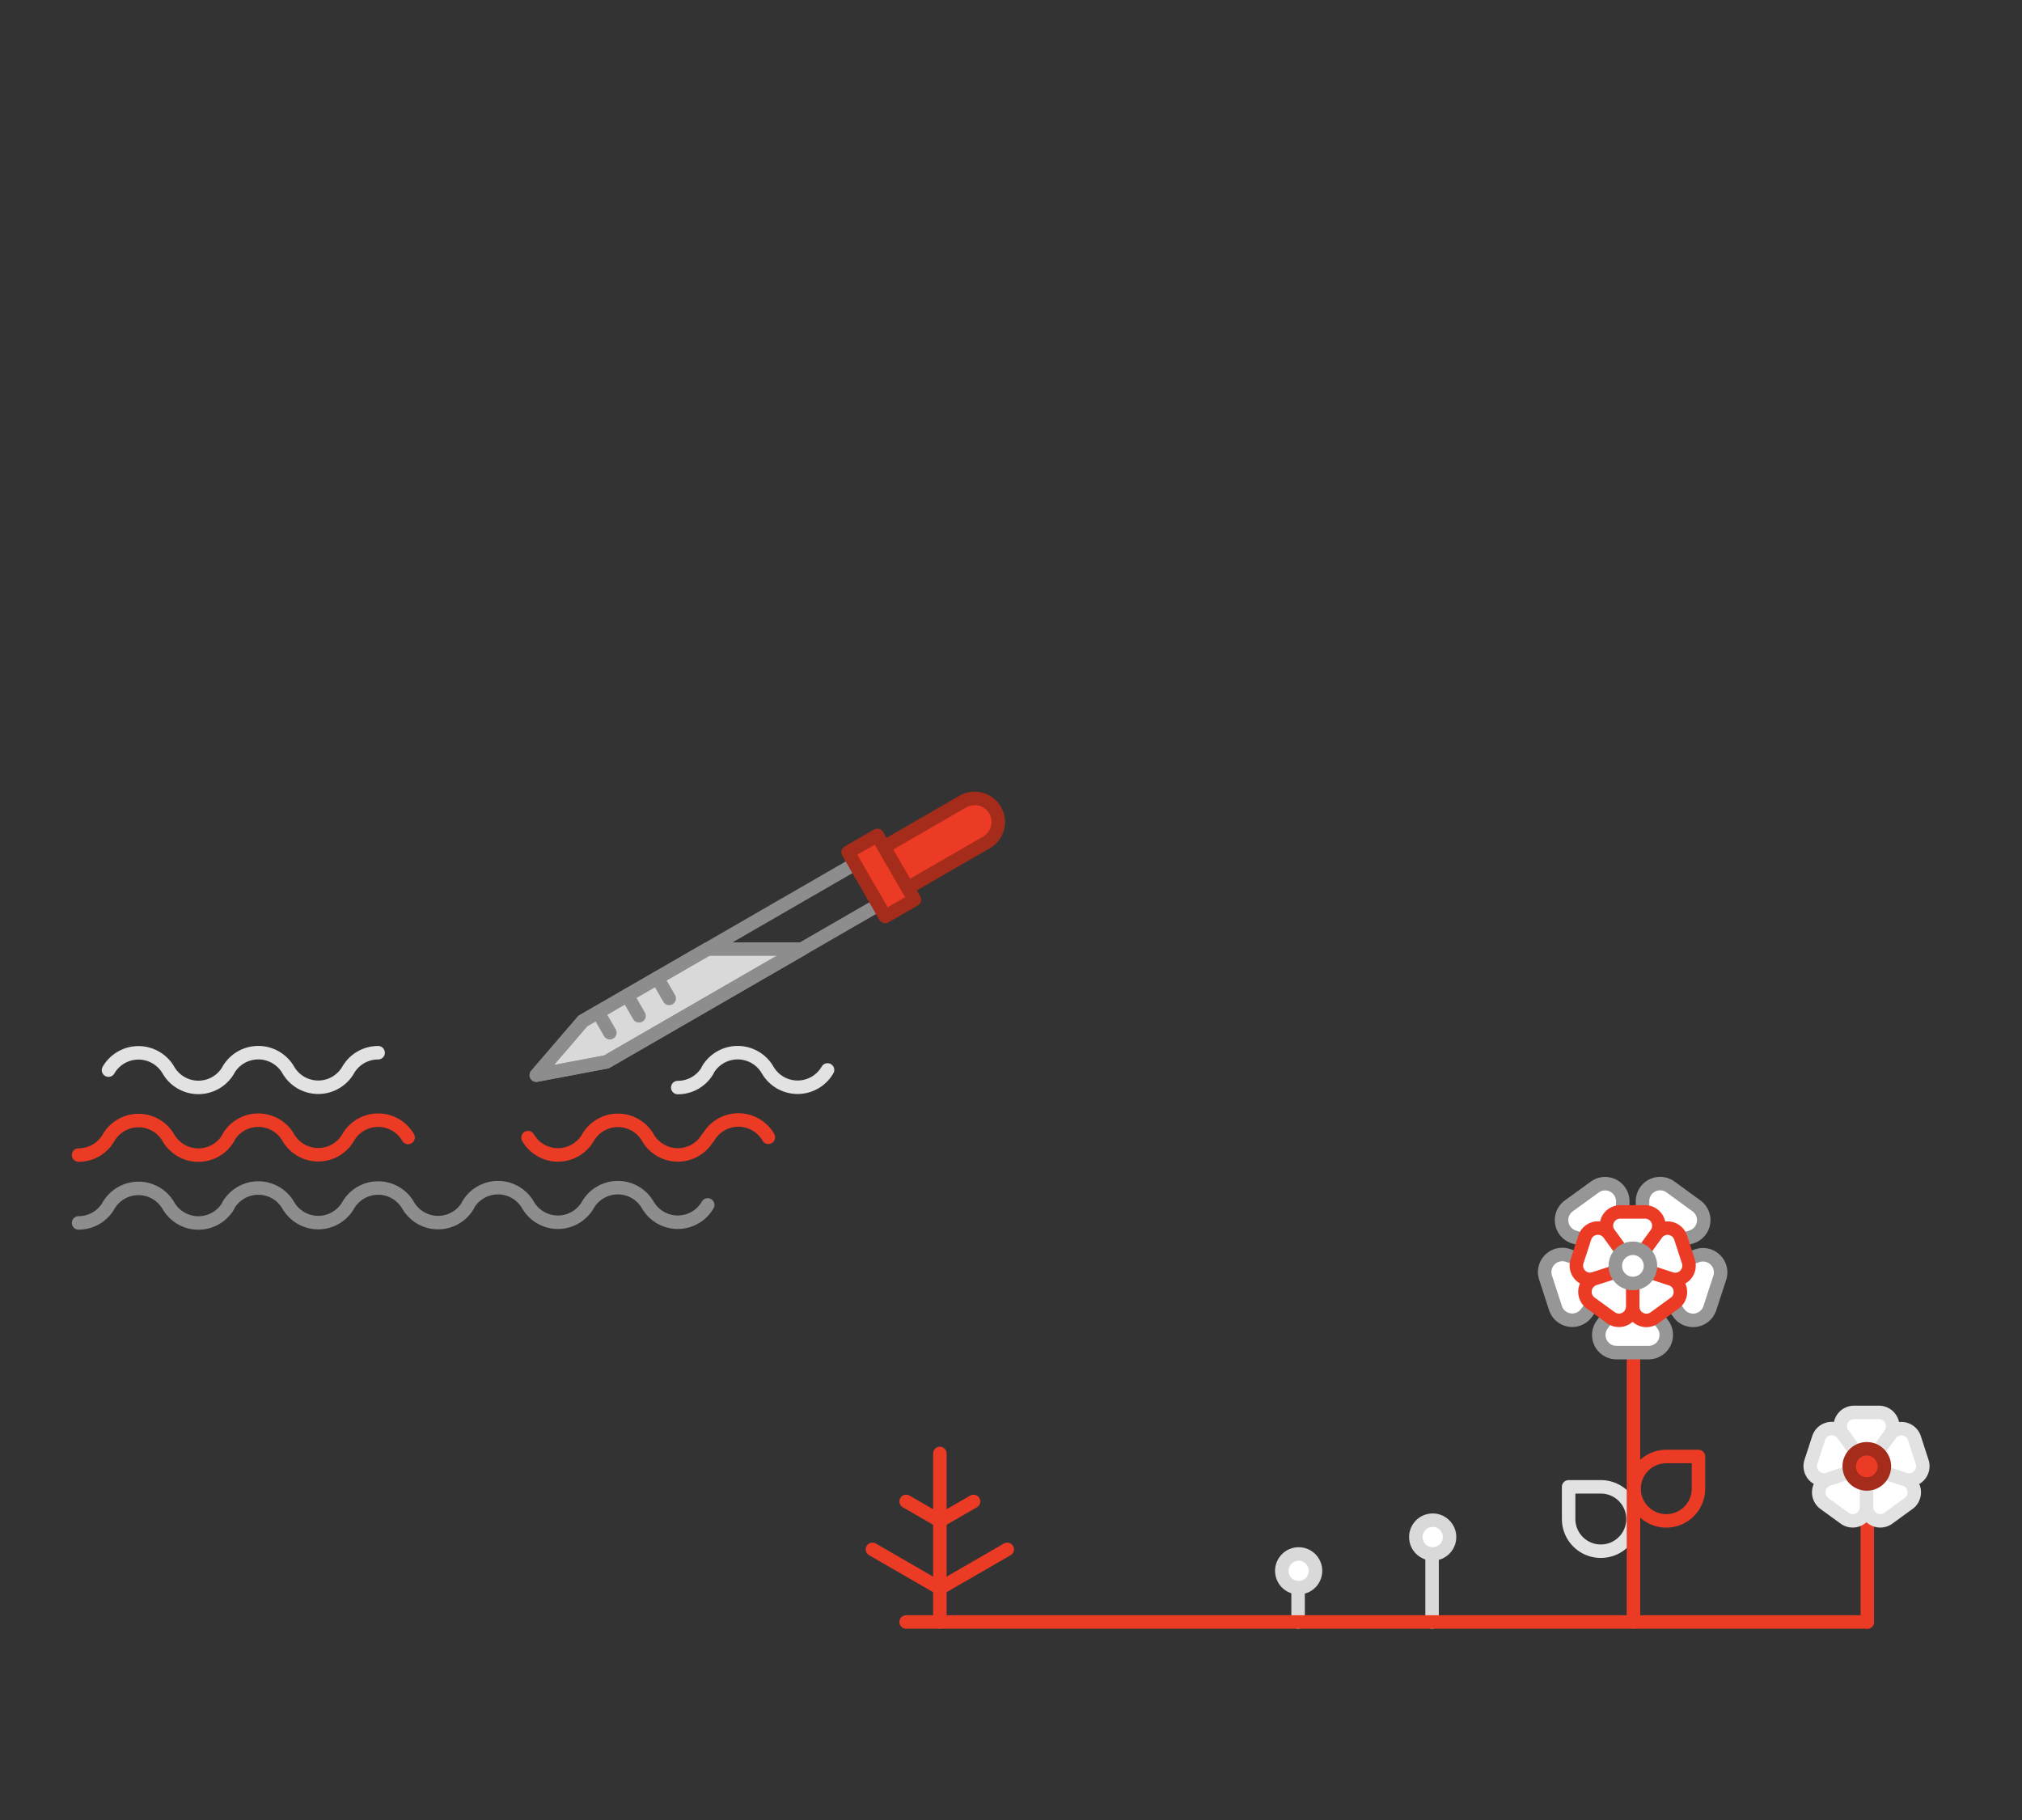 <svg viewBox="0 0 600 540" xmlns="http://www.w3.org/2000/svg"><rect x="0" y="0" width="600" height="540" fill="#333333" stroke="none"/><g stroke-linecap="round" stroke-linejoin="round" stroke-width="4"><path d="m424.95 456.05v25.2" fill="none" stroke="#d9d9d9"/><circle cx="424.71" cy="456.03" fill="#fff" r="5" stroke="#d9d9d9" transform="matrix(.995 -.105 .105 .995 -45.34 46.89)"/><path d="m385.19 466.05v15.2" fill="none" stroke="#d9d9d9"/><circle cx="384.95" cy="466.03" fill="#fff" r="5" stroke="#d9d9d9" transform="matrix(.995 -.105 .105 .995 -46.6 42.79)"/><path d="m268.89 481.25h285.21" fill="none" stroke="#eb3b24"/><path d="m465.47 450.67v-9.52h9.67a9.55 9.55 0 1 1 -9.67 9.52z" fill="none" stroke="#e2e2e2"/><path d="m484.71 375.7v105.55" fill="none" stroke="#eb3b24"/><path d="m479.71 401.32h9.49a5.23 5.23 0 0 0 4.24-8.31l-9-12.37-9 12.35a5.23 5.23 0 0 0 4.27 8.33z" fill="#fff" stroke="#969696"/><path d="m507.37 388.15 2.94-9a5.23 5.23 0 0 0 -6.59-6.6l-14.53 4.71 9 12.37a5.23 5.23 0 0 0 9.18-1.48z" fill="#fff" stroke="#969696"/><path d="m503.38 357.77-7.68-5.59a5.23 5.23 0 0 0 -8.31 4.23v15.28l14.53-4.69a5.23 5.23 0 0 0 1.46-9.23z" fill="#fff" stroke="#969696"/><path d="m473.26 352.18-7.68 5.57a5.23 5.23 0 0 0 1.42 9.25l14.53 4.73v-15.32a5.23 5.23 0 0 0 -8.27-4.23z" fill="#fff" stroke="#969696"/><path d="m458.63 379.09 2.93 9a5.23 5.23 0 0 0 9.21 1.47l9-12.35-14.53-4.73a5.23 5.23 0 0 0 -6.61 6.61z" fill="#fff" stroke="#969696"/><circle cx="484.47" cy="375.7" fill="#e83b24" r="7.66" stroke="#969696"/><path d="m490.95 391 6-4.36a4.09 4.09 0 0 0 -1.13-7.2l-11.35-3.7v11.94a4.09 4.09 0 0 0 6.48 3.32z" fill="#fff" stroke="#eb3b24"/><path d="m501 374.27-2.29-7.06a4.09 4.09 0 0 0 -7.19-1.14l-7 9.65 11.35 3.7a4.09 4.09 0 0 0 5.13-5.15z" fill="#fff" stroke="#eb3b24"/><path d="m488.19 359.58h-7.42a4.09 4.09 0 0 0 -3.31 6.49l7 9.66 7-9.65a4.09 4.09 0 0 0 -3.27-6.5z" fill="#fff" stroke="#eb3b24"/><path d="m470.26 367.2-2.3 7.05a4.09 4.09 0 0 0 5.15 5.15l11.35-3.68-7-9.66a4.09 4.09 0 0 0 -7.2 1.14z" fill="#fff" stroke="#eb3b24"/><path d="m472 386.6 6 4.36a4.09 4.09 0 0 0 6.49-3.3v-11.94l-11.35 3.68a4.09 4.09 0 0 0 -1.14 7.2z" fill="#fff" stroke="#eb3b24"/><circle cx="484.47" cy="375.7" fill="#fff" r="5.22" stroke="#969696" transform="matrix(.809 -.588 .588 .809 -128.31 356.52)"/><path d="m504 441.67v-9.52h-9.67a9.55 9.55 0 1 0 9.67 9.52z" fill="none" stroke="#eb3b24"/><path d="m554.1 435.22v46.03" fill="none" stroke="#eb3b24"/><path d="m560.34 450.46 6-4.36a4.09 4.09 0 0 0 -1.13-7.2l-11.35-3.7v11.94a4.09 4.09 0 0 0 6.48 3.32z" fill="#fff" stroke="#e2e2e2"/><path d="m570.37 433.77-2.29-7.06a4.09 4.09 0 0 0 -7.19-1.14l-7 9.65 11.35 3.7a4.09 4.09 0 0 0 5.13-5.15z" fill="#fff" stroke="#e2e2e2"/><path d="m557.58 419.07h-7.42a4.09 4.09 0 0 0 -3.31 6.49l7 9.66 7-9.65a4.09 4.09 0 0 0 -3.27-6.5z" fill="#fff" stroke="#e2e2e2"/><path d="m539.66 426.69-2.3 7.05a4.09 4.09 0 0 0 5.15 5.15l11.35-3.68-7-9.66a4.09 4.09 0 0 0 -7.2 1.14z" fill="#fff" stroke="#e2e2e2"/><path d="m541.36 446.09 6 4.36a4.09 4.09 0 0 0 6.49-3.3v-11.93l-11.35 3.68a4.09 4.09 0 0 0 -1.14 7.19z" fill="#fff" stroke="#e2e2e2"/><circle cx="553.86" cy="435.2" fill="#eb3b24" r="5.22" stroke="#a52c1b" transform="matrix(.809 -.588 .588 .809 -150.02 408.67)"/><g fill="none"><path d="m278.89 481.25v-50" stroke="#eb3b24"/><path d="m258.89 459.7 20 11.55 20-11.55" stroke="#eb3b24"/><path d="m268.89 445.48 10 5.77 10-5.77" stroke="#eb3b24"/><path d="m210 357.51a10.27 10.27 0 0 1 -17.78 0 10.27 10.27 0 0 0 -17.78 0 10.27 10.27 0 0 1 -17.78 0 10.27 10.27 0 0 0 -17.78 0v.11a10.27 10.27 0 0 1 -17.78 0 10.27 10.27 0 0 0 -17.78 0 10.27 10.27 0 0 1 -17.78 0 10.27 10.27 0 0 0 -17.78 0v.11a10.27 10.27 0 0 1 -17.78 0 10.27 10.27 0 0 0 -17.78 0 10.23 10.23 0 0 1 -8.88 5.11" stroke="#8d8d8d"/><path d="m228 337.43a10.27 10.27 0 0 0 -17.78 0l-.19.11a10.27 10.27 0 0 1 -17.78 0 10.27 10.27 0 0 0 -17.78 0 10.27 10.27 0 0 1 -17.78 0" stroke="#eb3b24"/><path d="m121.1 337.49a10.27 10.27 0 0 0 -17.78 0 10.27 10.27 0 0 1 -17.78 0 10.27 10.27 0 0 0 -17.78 0v.11a10.27 10.27 0 0 1 -17.78 0 10.27 10.27 0 0 0 -17.78 0 10.23 10.23 0 0 1 -8.88 5.11" stroke="#eb3b24"/><path d="m245.56 317.46a10.27 10.27 0 0 1 -17.78 0 10.27 10.27 0 0 0 -17.78 0v.11a10.23 10.23 0 0 1 -8.88 5.11" stroke="#e2e2e2"/><path d="m112.2 312.35a10.23 10.23 0 0 0 -8.88 5.11 10.27 10.27 0 0 1 -17.78 0 10.27 10.27 0 0 0 -17.78 0v.05a10.27 10.27 0 0 1 -17.78 0 10.27 10.27 0 0 0 -17.78 0" stroke="#e2e2e2"/></g><path d="m237.91 281.6-57.95 33.46-20.82 3.94 13.82-16.07 36.95-21.33z" fill="#d9d9d9" stroke="#8d8d8d"/><path d="m195.07 290.17 3.5 6.06" fill="none" stroke="#8d8d8d"/><path d="m186.12 295.34 3.5 6.06" fill="none" stroke="#8d8d8d"/><path d="m177.46 300.34 3.5 6.06" fill="none" stroke="#8d8d8d"/><path d="m260.67 268.46-80.71 46.6-20.82 3.94 13.82-16.07 80.71-46.59" fill="none" stroke="#8d8d8d"/><path d="m256.5 248.9h10v22h-10z" fill="#eb3b24" stroke="#a52c1b" transform="matrix(.866 -.5 .5 .866 -94.91 165.57)"/><path d="m280.55 231.9a7 7 0 0 1 7 7v27a0 0 0 0 1 0 0h-14a0 0 0 0 1 0 0v-27a7 7 0 0 1 7-7z" fill="#eb3b24" stroke="#a52c1b" transform="matrix(.5 .866 -.866 .5 355.83 -118.52)"/></g></svg>